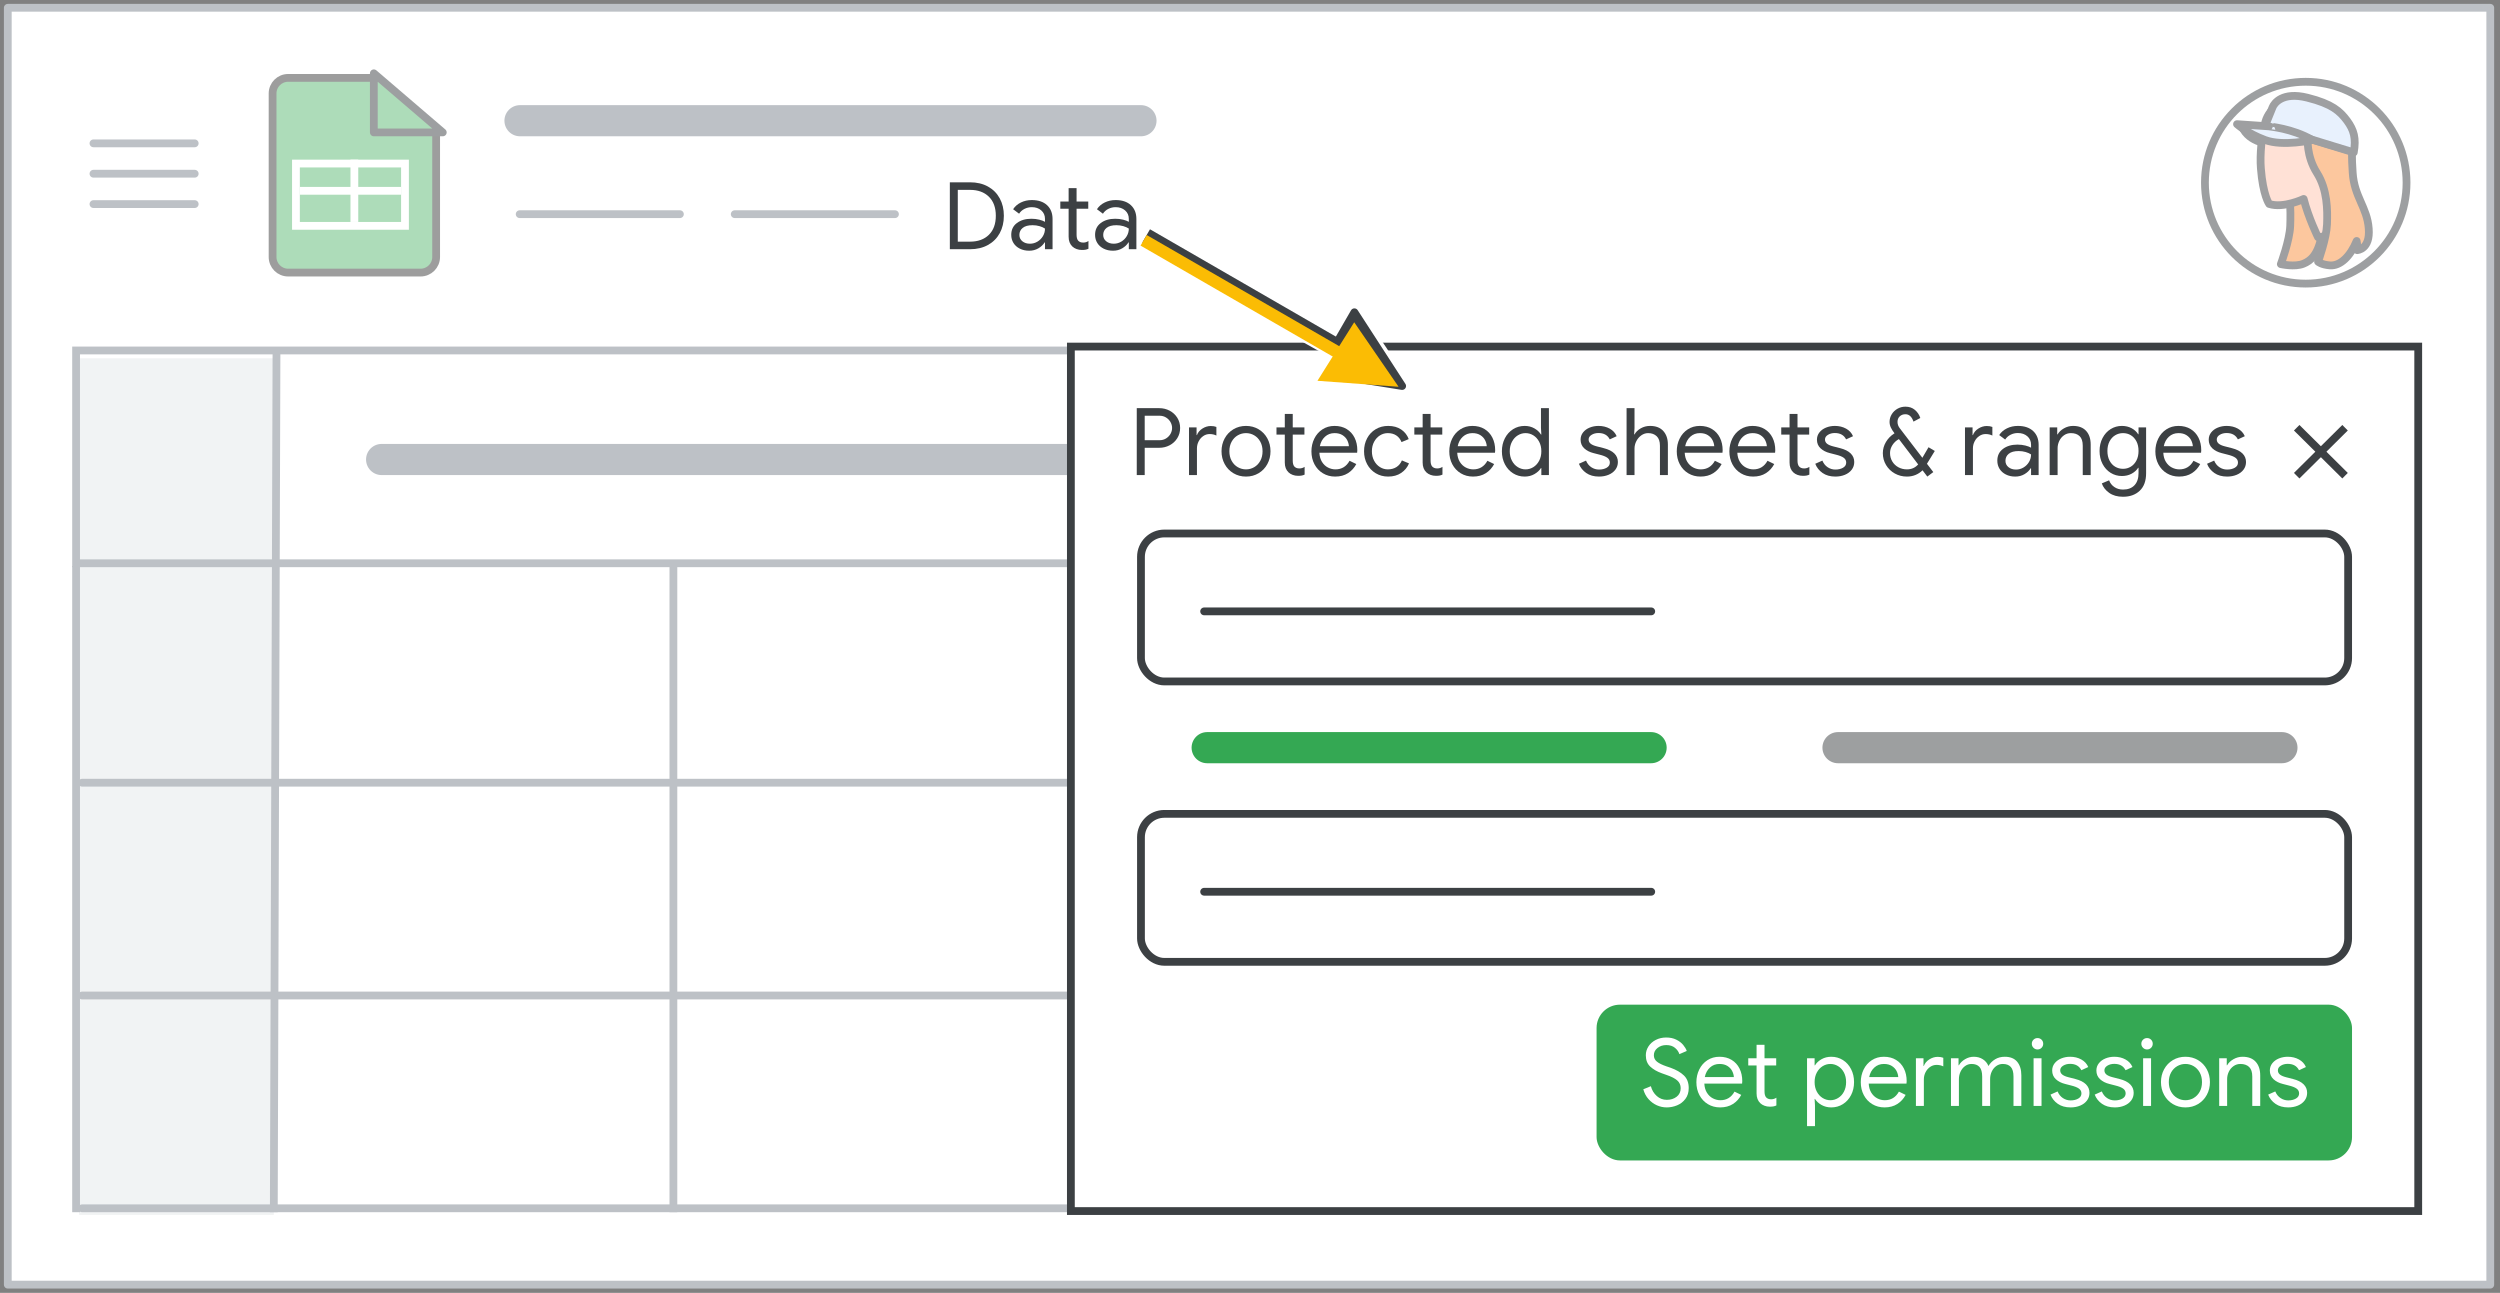 <?xml version="1.0" encoding="UTF-8"?>
<svg width="321px" height="166px" viewBox="0 0 321 166" version="1.1" xmlns="http://www.w3.org/2000/svg" xmlns:xlink="http://www.w3.org/1999/xlink">
    <rect x="0" y="0" width="321" height="166" fill="#808080" stroke="none"/>
    <title>sheets-project-protected-sheets-ranges</title>
    <g id="sheets-project-protected-sheets-ranges" stroke="none" stroke-width="1" fill="none" fill-rule="evenodd">
        <rect id="border-and-background" stroke="#BDC1C6" fill="#FFFFFF" stroke-linejoin="round" x="1" y="1" width="318.75" height="163.95"></rect>
        <rect id="Rectangle" fill="#F1F3F4" x="10.158" y="46" width="25" height="110"></rect>
        <g id="Group-8-Copy" transform="translate(9, 14.5)">
            <g id="Group-7" transform="translate(0, 30.5)">
                <rect id="Rectangle" stroke="#BDC1C6" x="0.77" y="0" width="300.459" height="27.323"></rect>
                <g id="Group-9" transform="translate(0, 0.323)">
                    <line x1="1.541" y1="55.177" x2="300.459" y2="55.177" id="Line-2" stroke="#BDC1C6" stroke-linecap="round"></line>
                    <line x1="1.541" y1="82.5" x2="300.459" y2="82.5" id="Line-2" stroke="#BDC1C6" stroke-linecap="round"></line>
                    <line x1="1.541" y1="109.823" x2="300.459" y2="109.823" id="Line-2" stroke="#BDC1C6" stroke-linecap="round"></line>
                    <line x1="0.77" y1="27.854" x2="0.77" y2="109.823" id="Line-3" stroke="#BDC1C6" stroke-linecap="square"></line>
                    <line x1="26.5" y1="0.177" x2="26.158" y2="109.823" id="Line-3" stroke="#BDC1C6" stroke-linecap="square"></line>
                    <line x1="77.464" y1="27.854" x2="77.464" y2="109.823" id="Line-3" stroke="#BDC1C6" stroke-linecap="square"></line>
                    <line x1="151.77" y1="27.854" x2="151.77" y2="109.823" id="Line-3" stroke="#3C4043" stroke-linecap="square"></line>
                    <line x1="201.077" y1="27.854" x2="201.077" y2="109.823" id="Line-3" stroke="#3C4043" stroke-linecap="square"></line>
                    <line x1="250.383" y1="27.854" x2="250.383" y2="109.823" id="Line-3" stroke="#3C4043" stroke-linecap="square"></line>
                    <line x1="301.23" y1="27.854" x2="301.23" y2="109.823" id="Line-3" stroke="#3C4043" stroke-linecap="square"></line>
                </g>
            </g>
            <line x1="40" y1="44.5" x2="134" y2="44.5" id="Line-4" stroke="#BDC1C6" stroke-width="4" stroke-linecap="round" stroke-linejoin="round"></line>
            <line x1="164" y1="127" x2="190.232" y2="127" id="Line-4" stroke="#BDC1C6" stroke-linecap="round" stroke-linejoin="round"></line>
            <line x1="163.768" y1="99.5" x2="190" y2="99.5" id="Line-4" stroke="#BDC1C6" stroke-linecap="round" stroke-linejoin="round"></line>
            <line x1="163.768" y1="72.5" x2="190" y2="72.5" id="Line-4" stroke="#BDC1C6" stroke-linecap="round" stroke-linejoin="round"></line>
            <line x1="213" y1="127" x2="239.232" y2="127" id="Line-4" stroke="#BDC1C6" stroke-linecap="round" stroke-linejoin="round"></line>
            <line x1="213" y1="73" x2="239.232" y2="73" id="Line-4" stroke="#BDC1C6" stroke-linecap="round" stroke-linejoin="round"></line>
            <line x1="213" y1="99.5" x2="239.232" y2="99.5" id="Line-4" stroke="#BDC1C6" stroke-linecap="round" stroke-linejoin="round"></line>
            <line x1="263" y1="127" x2="289.232" y2="127" id="Line-4" stroke="#BDC1C6" stroke-linecap="round" stroke-linejoin="round"></line>
            <line x1="263" y1="73" x2="289.232" y2="73" id="Line-4" stroke="#BDC1C6" stroke-linecap="round" stroke-linejoin="round"></line>
            <line x1="263" y1="99.5" x2="289.232" y2="99.5" id="Line-4" stroke="#BDC1C6" stroke-linecap="round" stroke-linejoin="round"></line>
            <line x1="57.768" y1="1" x2="137.5" y2="1" id="Line-4" stroke="#BDC1C6" stroke-width="4" stroke-linecap="round" stroke-linejoin="round"></line>
            <line x1="57.727" y1="13" x2="78.3" y2="13" id="Line-4" stroke="#BDC1C6" stroke-linecap="round" stroke-linejoin="round"></line>
            <line x1="85.34" y1="13" x2="105.913" y2="13" id="Line-4" stroke="#BDC1C6" stroke-linecap="round" stroke-linejoin="round"></line>
        </g>
        <g id="People/profile13" opacity="0.5" transform="translate(296.057, 23.458) scale(-1, 1) translate(-296.057, -23.458) translate(283.114, 10.5)">
            <ellipse id="Oval" stroke="#3C4043" fill="#FFFFFF" cx="12.943" cy="12.958" rx="12.943" ry="12.958"></ellipse>
            <g id="Group-4" transform="translate(4.837, 1.814)" fill-rule="nonzero">
                <path d="M12.692,5.442 C12.692,5.442 12.854,6.74 11.419,8.952 C9.983,11.164 10.029,14.843 10.099,16.694 C10.168,18.546 11.303,21.599 11.303,21.599 C11.303,21.599 9.52,22.008 8.408,21.551 C7.459,21.166 6.51,20.397 6.047,17.848 C6.047,17.848 6.417,13.112 6.625,9.962 C6.787,7.702 6.695,7.149 6.695,7.149 L12.692,5.442 Z" id="Path" stroke="#3D4043" fill="#FA903E" stroke-linecap="round" stroke-linejoin="round"></path>
                <path d="M12.862,6.651 C12.862,6.651 16.131,6.484 16.93,3.628 L12.768,3.899 L12.698,6.63" id="Path" fill="#3C4043"></path>
                <path d="M6.533,18.14 C6.533,18.14 7.767,15.638 8.372,13.231 C8.372,13.231 10.961,14.47 12.8,13.875 C12.8,13.875 13.599,12.778 13.865,9.324 C14.01,7.584 13.768,4.939 13.284,3.319 C12.752,1.485 10.937,0.246 7.961,0.698 C3.919,1.294 2.056,3.486 2.806,7.275 C3.677,11.778 3.218,11.778 1.814,14.685 C1.838,14.685 2.83,17.83 6.533,18.14 Z" id="Path" stroke="#3D4043" fill="#FFC3AD" stroke-linecap="round" stroke-linejoin="round"></path>
                <path d="M7.85,5.442 C7.85,5.442 8.049,7.706 6.678,9.876 C5.307,12.046 5.307,14.663 5.373,16.479 C5.439,18.295 6.523,21.291 6.523,21.291 C6.523,21.291 6.125,21.668 4.997,21.762 C3.692,21.857 2.387,20.63 1.568,18.626 C1.568,18.626 1.458,19.074 1.502,19.805 C1.502,19.805 -0.201,19.734 0.02,17.022 C0.219,14.31 1.878,12.965 2.077,9.876 C2.232,7.659 2.143,7.116 2.143,7.116 L7.85,5.442 Z" id="Path" stroke="#3D4043" fill="#FA903E" stroke-linecap="round" stroke-linejoin="round"></path>
                <path d="M1.939,7.256 L13.302,3.776 C13.302,3.776 12.563,1.944 12.366,1.464 C12.168,0.96 11.109,-0.574 7.904,0.227 C4.7,1.029 3.714,1.967 2.802,3.181 C1.915,4.394 1.619,5.447 1.939,7.256 Z" id="Path" stroke="#3D4043" fill="#D2E3FC" stroke-linecap="round" stroke-linejoin="round"></path>
                <path d="M7.256,5.662 C7.256,5.662 10.996,6.527 13.328,5.662 C15.66,4.796 16.93,3.628 16.93,3.628 L12.843,3.909 C12.867,3.931 9.842,4.147 7.256,5.662 Z" id="Path" stroke="#3D4043" fill="#D2E3FC" stroke-linecap="round" stroke-linejoin="round"></path>
            </g>
        </g>
        <g id="logo" opacity="0.5" transform="translate(35, 10)">
            <path d="M2,0 L13.071,0 L13.071,0 L21,6.917 L21,23 C21,24.105 20.105,25 19,25 L2,25 C0.895,25 1.3527075e-16,24.105 0,23 L0,2 C-1.3527075e-16,0.895 0.895,2.02906125e-16 2,0 Z" id="Rectangle" stroke="#3C3C3C" fill="#5BBA73"></path>
            <line x1="4" y1="14.5" x2="16" y2="14.5" id="Line-11" stroke="#FFFFFF" stroke-linecap="square"></line>
            <rect id="Rectangle" stroke="#FFFFFF" x="3" y="11" width="14" height="8"></rect>
            <path d="M13.5,-0.5 L21.087,-0.5 L13.5,8.352 L13.5,-0.5 Z" id="Path-5" stroke="#3C4043" fill="#5BBA73" stroke-linejoin="round" transform="translate(17, 3.5) rotate(-90) translate(-17, -3.5) "></path>
            <line x1="10.5" y1="11" x2="10.5" y2="18" id="Line-12" stroke="#FFFFFF" stroke-linecap="square"></line>
        </g>
        <g id="UI/menu-dark-grey" transform="translate(12, 18)" stroke="#BDC1C6" stroke-linecap="round" stroke-linejoin="round">
            <line x1="1.40946282e-16" y1="0.406" x2="13" y2="0.406" id="Line"></line>
            <line x1="1.40946282e-16" y1="4.306" x2="13" y2="4.306" id="Line"></line>
            <line x1="1.40946282e-16" y1="8.206" x2="13" y2="8.206" id="Line"></line>
        </g>
        <g id="popup" transform="translate(137, 44)">
            <rect id="Rectangle" stroke="#3C4043" fill="#FFFFFF" x="0.5" y="0.5" width="173" height="111"></rect>
            <rect id="Rectangle" stroke="#3C4043" x="9.5" y="24.5" width="155" height="19" rx="3"></rect>
            <line x1="17.611" y1="34.5" x2="75.019" y2="34.5" id="Line-4" stroke="#3C4043" stroke-linecap="round" stroke-linejoin="round"></line>
            <line x1="17.611" y1="70.5" x2="75.019" y2="70.5" id="Line-4" stroke="#3C4043" stroke-linecap="round" stroke-linejoin="round"></line>
            <rect id="Rectangle" stroke="#3C4043" x="9.5" y="60.5" width="155" height="19" rx="3"></rect>
            <rect id="Rectangle" fill="#34A853" x="68" y="85" width="97" height="20" rx="3"></rect>
            <g id="Set-permissions-Copy" transform="translate(74, 89.216)" fill="#FFFFFF" fill-rule="nonzero">
                <path d="M3,8.976 C2.568,8.976 2.15,8.886 1.746,8.706 C1.342,8.526 0.984,8.262 0.672,7.914 C0.36,7.566 0.136,7.144 -2.27373675e-13,6.648 L0.972,6.252 C1.108,6.764 1.36,7.184 1.728,7.512 C2.096,7.84 2.528,8.004 3.024,8.004 C3.52,8.004 3.94,7.87 4.284,7.602 C4.628,7.334 4.8,6.968 4.8,6.504 C4.8,6.104 4.654,5.774 4.362,5.514 C4.07,5.254 3.592,5.012 2.928,4.788 L2.388,4.596 C1.78,4.38 1.284,4.096 0.9,3.744 C0.516,3.392 0.324,2.904 0.324,2.28 C0.324,1.872 0.436,1.494 0.66,1.146 C0.884,0.798 1.196,0.52 1.596,0.312 C1.996,0.104 2.444,0 2.94,0 C3.436,0 3.868,0.092 4.236,0.276 C4.604,0.46 4.898,0.684 5.118,0.948 C5.338,1.212 5.492,1.472 5.58,1.728 L4.632,2.136 C4.544,1.84 4.358,1.572 4.074,1.332 C3.79,1.092 3.416,0.972 2.952,0.972 C2.512,0.972 2.136,1.096 1.824,1.344 C1.512,1.592 1.356,1.904 1.356,2.28 C1.356,2.616 1.488,2.89 1.752,3.102 C2.016,3.314 2.416,3.512 2.952,3.696 L3.516,3.888 C4.244,4.152 4.812,4.482 5.22,4.878 C5.628,5.274 5.832,5.812 5.832,6.492 C5.832,7.044 5.69,7.508 5.406,7.884 C5.122,8.26 4.764,8.536 4.332,8.712 C3.9,8.888 3.456,8.976 3,8.976 Z" id="Path"></path>
                <path d="M9.864,8.976 C9.28,8.976 8.756,8.836 8.292,8.556 C7.828,8.276 7.466,7.89 7.206,7.398 C6.946,6.906 6.816,6.352 6.816,5.736 C6.816,5.152 6.938,4.61 7.182,4.11 C7.426,3.61 7.774,3.212 8.226,2.916 C8.678,2.62 9.196,2.472 9.78,2.472 C10.38,2.472 10.9,2.606 11.34,2.874 C11.78,3.142 12.118,3.512 12.354,3.984 C12.59,4.456 12.708,4.996 12.708,5.604 C12.708,5.7 12.7,5.804 12.684,5.916 L7.836,5.916 C7.86,6.38 7.972,6.772 8.172,7.092 C8.372,7.412 8.626,7.652 8.934,7.812 C9.242,7.972 9.564,8.052 9.9,8.052 C10.7,8.052 11.304,7.684 11.712,6.948 L12.576,7.368 C12.32,7.856 11.964,8.246 11.508,8.538 C11.052,8.83 10.504,8.976 9.864,8.976 Z M11.628,5.076 C11.612,4.82 11.54,4.564 11.412,4.308 C11.284,4.052 11.084,3.836 10.812,3.66 C10.54,3.484 10.196,3.396 9.78,3.396 C9.3,3.396 8.892,3.55 8.556,3.858 C8.22,4.166 8,4.572 7.896,5.076 L11.628,5.076 Z" id="Shape"></path>
                <path d="M16.248,8.88 C16,8.88 15.77,8.84 15.558,8.76 C15.346,8.68 15.168,8.572 15.024,8.436 C14.704,8.132 14.544,7.712 14.544,7.176 L14.544,3.588 L13.476,3.588 L13.476,2.664 L14.544,2.664 L14.544,0.936 L15.564,0.936 L15.564,2.664 L17.064,2.664 L17.064,3.588 L15.564,3.588 L15.564,6.924 C15.564,7.26 15.628,7.508 15.756,7.668 C15.908,7.844 16.128,7.932 16.416,7.932 C16.664,7.932 16.888,7.864 17.088,7.728 L17.088,8.724 C16.968,8.78 16.846,8.82 16.722,8.844 C16.598,8.868 16.44,8.88 16.248,8.88 Z" id="Path"></path>
                <path d="M21.024,2.664 L21.996,2.664 L21.996,3.576 L22.044,3.576 C22.228,3.264 22.506,3.002 22.878,2.79 C23.25,2.578 23.668,2.472 24.132,2.472 C24.684,2.472 25.182,2.612 25.626,2.892 C26.07,3.172 26.42,3.56 26.676,4.056 C26.932,4.552 27.06,5.108 27.06,5.724 C27.06,6.348 26.932,6.906 26.676,7.398 C26.42,7.89 26.07,8.276 25.626,8.556 C25.182,8.836 24.684,8.976 24.132,8.976 C23.668,8.976 23.25,8.87 22.878,8.658 C22.506,8.446 22.228,8.188 22.044,7.884 L21.996,7.884 L22.044,8.724 L22.044,11.376 L21.024,11.376 L21.024,2.664 Z M24.024,8.052 C24.376,8.052 24.708,7.956 25.02,7.764 C25.332,7.572 25.58,7.3 25.764,6.948 C25.948,6.596 26.04,6.188 26.04,5.724 C26.04,5.26 25.948,4.852 25.764,4.5 C25.58,4.148 25.332,3.876 25.02,3.684 C24.708,3.492 24.376,3.396 24.024,3.396 C23.664,3.396 23.33,3.492 23.022,3.684 C22.714,3.876 22.466,4.148 22.278,4.5 C22.09,4.852 21.996,5.26 21.996,5.724 C21.996,6.188 22.09,6.596 22.278,6.948 C22.466,7.3 22.714,7.572 23.022,7.764 C23.33,7.956 23.664,8.052 24.024,8.052 Z" id="Shape"></path>
                <path d="M30.972,8.976 C30.388,8.976 29.864,8.836 29.4,8.556 C28.936,8.276 28.574,7.89 28.314,7.398 C28.054,6.906 27.924,6.352 27.924,5.736 C27.924,5.152 28.046,4.61 28.29,4.11 C28.534,3.61 28.882,3.212 29.334,2.916 C29.786,2.62 30.304,2.472 30.888,2.472 C31.488,2.472 32.008,2.606 32.448,2.874 C32.888,3.142 33.226,3.512 33.462,3.984 C33.698,4.456 33.816,4.996 33.816,5.604 C33.816,5.7 33.808,5.804 33.792,5.916 L28.944,5.916 C28.968,6.38 29.08,6.772 29.28,7.092 C29.48,7.412 29.734,7.652 30.042,7.812 C30.35,7.972 30.672,8.052 31.008,8.052 C31.808,8.052 32.412,7.684 32.82,6.948 L33.684,7.368 C33.428,7.856 33.072,8.246 32.616,8.538 C32.16,8.83 31.612,8.976 30.972,8.976 Z M32.736,5.076 C32.72,4.82 32.648,4.564 32.52,4.308 C32.392,4.052 32.192,3.836 31.92,3.66 C31.648,3.484 31.304,3.396 30.888,3.396 C30.408,3.396 30,3.55 29.664,3.858 C29.328,4.166 29.108,4.572 29.004,5.076 L32.736,5.076 Z" id="Shape"></path>
                <path d="M35.004,2.664 L35.976,2.664 L35.976,3.648 L36.024,3.648 C36.144,3.312 36.376,3.034 36.72,2.814 C37.064,2.594 37.424,2.484 37.8,2.484 C38.08,2.484 38.32,2.524 38.52,2.604 L38.52,3.708 C38.264,3.58 37.976,3.516 37.656,3.516 C37.36,3.516 37.088,3.6 36.84,3.768 C36.592,3.936 36.394,4.162 36.246,4.446 C36.098,4.73 36.024,5.036 36.024,5.364 L36.024,8.784 L35.004,8.784 L35.004,2.664 Z" id="Path"></path>
                <path d="M39.504,2.664 L40.476,2.664 L40.476,3.564 L40.524,3.564 C40.7,3.252 40.964,2.992 41.316,2.784 C41.668,2.576 42.04,2.472 42.432,2.472 C42.88,2.472 43.27,2.58 43.602,2.796 C43.934,3.012 44.172,3.3 44.316,3.66 C44.532,3.3 44.818,3.012 45.174,2.796 C45.53,2.58 45.944,2.472 46.416,2.472 C47.12,2.472 47.65,2.686 48.006,3.114 C48.362,3.542 48.54,4.124 48.54,4.86 L48.54,8.784 L47.532,8.784 L47.532,5.016 C47.532,4.448 47.416,4.036 47.184,3.78 C46.952,3.524 46.608,3.396 46.152,3.396 C45.848,3.396 45.572,3.484 45.324,3.66 C45.076,3.836 44.882,4.072 44.742,4.368 C44.602,4.664 44.532,4.984 44.532,5.328 L44.532,8.784 L43.512,8.784 L43.512,5.028 C43.512,4.452 43.396,4.036 43.164,3.78 C42.932,3.524 42.592,3.396 42.144,3.396 C41.84,3.396 41.564,3.486 41.316,3.666 C41.068,3.846 40.874,4.086 40.734,4.386 C40.594,4.686 40.524,5.008 40.524,5.352 L40.524,8.784 L39.504,8.784 L39.504,2.664 Z" id="Path"></path>
                <path d="M50.616,1.536 C50.416,1.536 50.244,1.464 50.1,1.32 C49.956,1.176 49.884,1.004 49.884,0.804 C49.884,0.596 49.956,0.422 50.1,0.282 C50.244,0.142 50.416,0.072 50.616,0.072 C50.824,0.072 50.998,0.142 51.138,0.282 C51.278,0.422 51.348,0.596 51.348,0.804 C51.348,1.004 51.278,1.176 51.138,1.32 C50.998,1.464 50.824,1.536 50.616,1.536 Z M50.112,2.664 L51.132,2.664 L51.132,8.784 L50.112,8.784 L50.112,2.664 Z" id="Shape"></path>
                <path d="M54.864,8.976 C54.208,8.976 53.66,8.822 53.22,8.514 C52.78,8.206 52.468,7.812 52.284,7.332 L53.196,6.924 C53.348,7.292 53.574,7.576 53.874,7.776 C54.174,7.976 54.504,8.076 54.864,8.076 C55.248,8.076 55.576,7.998 55.848,7.842 C56.12,7.686 56.256,7.464 56.256,7.176 C56.256,6.92 56.148,6.714 55.932,6.558 C55.716,6.402 55.376,6.268 54.912,6.156 L54.168,5.964 C53.68,5.844 53.28,5.64 52.968,5.352 C52.656,5.064 52.5,4.692 52.5,4.236 C52.5,3.884 52.606,3.574 52.818,3.306 C53.03,3.038 53.312,2.832 53.664,2.688 C54.016,2.544 54.396,2.472 54.804,2.472 C55.34,2.472 55.818,2.588 56.238,2.82 C56.658,3.052 56.956,3.376 57.132,3.792 L56.244,4.2 C55.972,3.656 55.488,3.384 54.792,3.384 C54.456,3.384 54.162,3.462 53.91,3.618 C53.658,3.774 53.532,3.972 53.532,4.212 C53.532,4.436 53.62,4.618 53.796,4.758 C53.972,4.898 54.236,5.012 54.588,5.1 L55.476,5.328 C56.076,5.48 56.528,5.706 56.832,6.006 C57.136,6.306 57.288,6.672 57.288,7.104 C57.288,7.48 57.18,7.81 56.964,8.094 C56.748,8.378 56.456,8.596 56.088,8.748 C55.72,8.9 55.312,8.976 54.864,8.976 Z" id="Path"></path>
                <path d="M60.54,8.976 C59.884,8.976 59.336,8.822 58.896,8.514 C58.456,8.206 58.144,7.812 57.96,7.332 L58.872,6.924 C59.024,7.292 59.25,7.576 59.55,7.776 C59.85,7.976 60.18,8.076 60.54,8.076 C60.924,8.076 61.252,7.998 61.524,7.842 C61.796,7.686 61.932,7.464 61.932,7.176 C61.932,6.92 61.824,6.714 61.608,6.558 C61.392,6.402 61.052,6.268 60.588,6.156 L59.844,5.964 C59.356,5.844 58.956,5.64 58.644,5.352 C58.332,5.064 58.176,4.692 58.176,4.236 C58.176,3.884 58.282,3.574 58.494,3.306 C58.706,3.038 58.988,2.832 59.34,2.688 C59.692,2.544 60.072,2.472 60.48,2.472 C61.016,2.472 61.494,2.588 61.914,2.82 C62.334,3.052 62.632,3.376 62.808,3.792 L61.92,4.2 C61.648,3.656 61.164,3.384 60.468,3.384 C60.132,3.384 59.838,3.462 59.586,3.618 C59.334,3.774 59.208,3.972 59.208,4.212 C59.208,4.436 59.296,4.618 59.472,4.758 C59.648,4.898 59.912,5.012 60.264,5.1 L61.152,5.328 C61.752,5.48 62.204,5.706 62.508,6.006 C62.812,6.306 62.964,6.672 62.964,7.104 C62.964,7.48 62.856,7.81 62.64,8.094 C62.424,8.378 62.132,8.596 61.764,8.748 C61.396,8.9 60.988,8.976 60.54,8.976 Z" id="Path"></path>
                <path d="M64.68,1.536 C64.48,1.536 64.308,1.464 64.164,1.32 C64.02,1.176 63.948,1.004 63.948,0.804 C63.948,0.596 64.02,0.422 64.164,0.282 C64.308,0.142 64.48,0.072 64.68,0.072 C64.888,0.072 65.062,0.142 65.202,0.282 C65.342,0.422 65.412,0.596 65.412,0.804 C65.412,1.004 65.342,1.176 65.202,1.32 C65.062,1.464 64.888,1.536 64.68,1.536 Z M64.176,2.664 L65.196,2.664 L65.196,8.784 L64.176,8.784 L64.176,2.664 Z" id="Shape"></path>
                <path d="M69.612,8.976 C69.012,8.976 68.472,8.832 67.992,8.544 C67.512,8.256 67.138,7.864 66.87,7.368 C66.602,6.872 66.468,6.324 66.468,5.724 C66.468,5.124 66.602,4.576 66.87,4.08 C67.138,3.584 67.512,3.192 67.992,2.904 C68.472,2.616 69.012,2.472 69.612,2.472 C70.212,2.472 70.752,2.616 71.232,2.904 C71.712,3.192 72.086,3.584 72.354,4.08 C72.622,4.576 72.756,5.124 72.756,5.724 C72.756,6.324 72.622,6.872 72.354,7.368 C72.086,7.864 71.712,8.256 71.232,8.544 C70.752,8.832 70.212,8.976 69.612,8.976 Z M69.612,8.052 C69.988,8.052 70.338,7.958 70.662,7.77 C70.986,7.582 71.246,7.312 71.442,6.96 C71.638,6.608 71.736,6.196 71.736,5.724 C71.736,5.252 71.638,4.84 71.442,4.488 C71.246,4.136 70.986,3.866 70.662,3.678 C70.338,3.49 69.988,3.396 69.612,3.396 C69.236,3.396 68.884,3.49 68.556,3.678 C68.228,3.866 67.966,4.136 67.77,4.488 C67.574,4.84 67.476,5.252 67.476,5.724 C67.476,6.196 67.574,6.608 67.77,6.96 C67.966,7.312 68.228,7.582 68.556,7.77 C68.884,7.958 69.236,8.052 69.612,8.052 Z" id="Shape"></path>
                <path d="M73.944,2.664 L74.916,2.664 L74.916,3.564 L74.964,3.564 C75.132,3.26 75.4,3.002 75.768,2.79 C76.136,2.578 76.528,2.472 76.944,2.472 C77.68,2.472 78.242,2.686 78.63,3.114 C79.018,3.542 79.212,4.124 79.212,4.86 L79.212,8.784 L78.192,8.784 L78.192,5.016 C78.192,4.448 78.056,4.036 77.784,3.78 C77.512,3.524 77.14,3.396 76.668,3.396 C76.34,3.396 76.046,3.488 75.786,3.672 C75.526,3.856 75.324,4.098 75.18,4.398 C75.036,4.698 74.964,5.012 74.964,5.34 L74.964,8.784 L73.944,8.784 L73.944,2.664 Z" id="Path"></path>
                <path d="M82.812,8.976 C82.156,8.976 81.608,8.822 81.168,8.514 C80.728,8.206 80.416,7.812 80.232,7.332 L81.144,6.924 C81.296,7.292 81.522,7.576 81.822,7.776 C82.122,7.976 82.452,8.076 82.812,8.076 C83.196,8.076 83.524,7.998 83.796,7.842 C84.068,7.686 84.204,7.464 84.204,7.176 C84.204,6.92 84.096,6.714 83.88,6.558 C83.664,6.402 83.324,6.268 82.86,6.156 L82.116,5.964 C81.628,5.844 81.228,5.64 80.916,5.352 C80.604,5.064 80.448,4.692 80.448,4.236 C80.448,3.884 80.554,3.574 80.766,3.306 C80.978,3.038 81.26,2.832 81.612,2.688 C81.964,2.544 82.344,2.472 82.752,2.472 C83.288,2.472 83.766,2.588 84.186,2.82 C84.606,3.052 84.904,3.376 85.08,3.792 L84.192,4.2 C83.92,3.656 83.436,3.384 82.74,3.384 C82.404,3.384 82.11,3.462 81.858,3.618 C81.606,3.774 81.48,3.972 81.48,4.212 C81.48,4.436 81.568,4.618 81.744,4.758 C81.92,4.898 82.184,5.012 82.536,5.1 L83.424,5.328 C84.024,5.48 84.476,5.706 84.78,6.006 C85.084,6.306 85.236,6.672 85.236,7.104 C85.236,7.48 85.128,7.81 84.912,8.094 C84.696,8.378 84.404,8.596 84.036,8.748 C83.668,8.9 83.26,8.976 82.812,8.976 Z" id="Path"></path>
            </g>
            <g id="Protected-sheets-&amp;-ranges-Copy" transform="translate(8.96, 8.216)" fill="#3C4043" fill-rule="nonzero">
                <path d="M0,0.192 L2.892,0.192 C3.372,0.192 3.816,0.3 4.224,0.516 C4.632,0.732 4.958,1.034 5.202,1.422 C5.446,1.81 5.568,2.248 5.568,2.736 C5.568,3.224 5.446,3.662 5.202,4.05 C4.958,4.438 4.632,4.74 4.224,4.956 C3.816,5.172 3.372,5.28 2.892,5.28 L1.02,5.28 L1.02,8.784 L0,8.784 L0,0.192 Z M2.916,4.308 C3.236,4.308 3.518,4.232 3.762,4.08 C4.006,3.928 4.196,3.732 4.332,3.492 C4.468,3.252 4.536,3 4.536,2.736 C4.536,2.472 4.468,2.22 4.332,1.98 C4.196,1.74 4.006,1.544 3.762,1.392 C3.518,1.24 3.236,1.164 2.916,1.164 L1.02,1.164 L1.02,4.308 L2.916,4.308 Z" id="Shape"></path>
                <path d="M6.708,2.664 L7.68,2.664 L7.68,3.648 L7.728,3.648 C7.848,3.312 8.08,3.034 8.424,2.814 C8.768,2.594 9.128,2.484 9.504,2.484 C9.784,2.484 10.024,2.524 10.224,2.604 L10.224,3.708 C9.968,3.58 9.68,3.516 9.36,3.516 C9.064,3.516 8.792,3.6 8.544,3.768 C8.296,3.936 8.098,4.162 7.95,4.446 C7.802,4.73 7.728,5.036 7.728,5.364 L7.728,8.784 L6.708,8.784 L6.708,2.664 Z" id="Path"></path>
                <path d="M14.028,8.976 C13.428,8.976 12.888,8.832 12.408,8.544 C11.928,8.256 11.554,7.864 11.286,7.368 C11.018,6.872 10.884,6.324 10.884,5.724 C10.884,5.124 11.018,4.576 11.286,4.08 C11.554,3.584 11.928,3.192 12.408,2.904 C12.888,2.616 13.428,2.472 14.028,2.472 C14.628,2.472 15.168,2.616 15.648,2.904 C16.128,3.192 16.502,3.584 16.77,4.08 C17.038,4.576 17.172,5.124 17.172,5.724 C17.172,6.324 17.038,6.872 16.77,7.368 C16.502,7.864 16.128,8.256 15.648,8.544 C15.168,8.832 14.628,8.976 14.028,8.976 Z M14.028,8.052 C14.404,8.052 14.754,7.958 15.078,7.77 C15.402,7.582 15.662,7.312 15.858,6.96 C16.054,6.608 16.152,6.196 16.152,5.724 C16.152,5.252 16.054,4.84 15.858,4.488 C15.662,4.136 15.402,3.866 15.078,3.678 C14.754,3.49 14.404,3.396 14.028,3.396 C13.652,3.396 13.3,3.49 12.972,3.678 C12.644,3.866 12.382,4.136 12.186,4.488 C11.99,4.84 11.892,5.252 11.892,5.724 C11.892,6.196 11.99,6.608 12.186,6.96 C12.382,7.312 12.644,7.582 12.972,7.77 C13.3,7.958 13.652,8.052 14.028,8.052 Z" id="Shape"></path>
                <path d="M20.712,8.88 C20.464,8.88 20.234,8.84 20.022,8.76 C19.81,8.68 19.632,8.572 19.488,8.436 C19.168,8.132 19.008,7.712 19.008,7.176 L19.008,3.588 L17.94,3.588 L17.94,2.664 L19.008,2.664 L19.008,0.936 L20.028,0.936 L20.028,2.664 L21.528,2.664 L21.528,3.588 L20.028,3.588 L20.028,6.924 C20.028,7.26 20.092,7.508 20.22,7.668 C20.372,7.844 20.592,7.932 20.88,7.932 C21.128,7.932 21.352,7.864 21.552,7.728 L21.552,8.724 C21.432,8.78 21.31,8.82 21.186,8.844 C21.062,8.868 20.904,8.88 20.712,8.88 Z" id="Path"></path>
                <path d="M25.476,8.976 C24.892,8.976 24.368,8.836 23.904,8.556 C23.44,8.276 23.078,7.89 22.818,7.398 C22.558,6.906 22.428,6.352 22.428,5.736 C22.428,5.152 22.55,4.61 22.794,4.11 C23.038,3.61 23.386,3.212 23.838,2.916 C24.29,2.62 24.808,2.472 25.392,2.472 C25.992,2.472 26.512,2.606 26.952,2.874 C27.392,3.142 27.73,3.512 27.966,3.984 C28.202,4.456 28.32,4.996 28.32,5.604 C28.32,5.7 28.312,5.804 28.296,5.916 L23.448,5.916 C23.472,6.38 23.584,6.772 23.784,7.092 C23.984,7.412 24.238,7.652 24.546,7.812 C24.854,7.972 25.176,8.052 25.512,8.052 C26.312,8.052 26.916,7.684 27.324,6.948 L28.188,7.368 C27.932,7.856 27.576,8.246 27.12,8.538 C26.664,8.83 26.116,8.976 25.476,8.976 Z M27.24,5.076 C27.224,4.82 27.152,4.564 27.024,4.308 C26.896,4.052 26.696,3.836 26.424,3.66 C26.152,3.484 25.808,3.396 25.392,3.396 C24.912,3.396 24.504,3.55 24.168,3.858 C23.832,4.166 23.612,4.572 23.508,5.076 L27.24,5.076 Z" id="Shape"></path>
                <path d="M32.28,8.976 C31.688,8.976 31.156,8.834 30.684,8.55 C30.212,8.266 29.844,7.878 29.58,7.386 C29.316,6.894 29.184,6.34 29.184,5.724 C29.184,5.108 29.316,4.552 29.58,4.056 C29.844,3.56 30.212,3.172 30.684,2.892 C31.156,2.612 31.688,2.472 32.28,2.472 C32.944,2.472 33.502,2.626 33.954,2.934 C34.406,3.242 34.728,3.652 34.92,4.164 L33.996,4.548 C33.844,4.172 33.618,3.886 33.318,3.69 C33.018,3.494 32.656,3.396 32.232,3.396 C31.872,3.396 31.536,3.494 31.224,3.69 C30.912,3.886 30.662,4.16 30.474,4.512 C30.286,4.864 30.192,5.268 30.192,5.724 C30.192,6.18 30.286,6.584 30.474,6.936 C30.662,7.288 30.912,7.562 31.224,7.758 C31.536,7.954 31.872,8.052 32.232,8.052 C32.664,8.052 33.036,7.952 33.348,7.752 C33.66,7.552 33.892,7.268 34.044,6.9 L34.956,7.284 C34.748,7.788 34.414,8.196 33.954,8.508 C33.494,8.82 32.936,8.976 32.28,8.976 Z" id="Path"></path>
                <path d="M38.412,8.88 C38.164,8.88 37.934,8.84 37.722,8.76 C37.51,8.68 37.332,8.572 37.188,8.436 C36.868,8.132 36.708,7.712 36.708,7.176 L36.708,3.588 L35.64,3.588 L35.64,2.664 L36.708,2.664 L36.708,0.936 L37.728,0.936 L37.728,2.664 L39.228,2.664 L39.228,3.588 L37.728,3.588 L37.728,6.924 C37.728,7.26 37.792,7.508 37.92,7.668 C38.072,7.844 38.292,7.932 38.58,7.932 C38.828,7.932 39.052,7.864 39.252,7.728 L39.252,8.724 C39.132,8.78 39.01,8.82 38.886,8.844 C38.762,8.868 38.604,8.88 38.412,8.88 Z" id="Path"></path>
                <path d="M43.176,8.976 C42.592,8.976 42.068,8.836 41.604,8.556 C41.14,8.276 40.778,7.89 40.518,7.398 C40.258,6.906 40.128,6.352 40.128,5.736 C40.128,5.152 40.25,4.61 40.494,4.11 C40.738,3.61 41.086,3.212 41.538,2.916 C41.99,2.62 42.508,2.472 43.092,2.472 C43.692,2.472 44.212,2.606 44.652,2.874 C45.092,3.142 45.43,3.512 45.666,3.984 C45.902,4.456 46.02,4.996 46.02,5.604 C46.02,5.7 46.012,5.804 45.996,5.916 L41.148,5.916 C41.172,6.38 41.284,6.772 41.484,7.092 C41.684,7.412 41.938,7.652 42.246,7.812 C42.554,7.972 42.876,8.052 43.212,8.052 C44.012,8.052 44.616,7.684 45.024,6.948 L45.888,7.368 C45.632,7.856 45.276,8.246 44.82,8.538 C44.364,8.83 43.816,8.976 43.176,8.976 Z M44.94,5.076 C44.924,4.82 44.852,4.564 44.724,4.308 C44.596,4.052 44.396,3.836 44.124,3.66 C43.852,3.484 43.508,3.396 43.092,3.396 C42.612,3.396 42.204,3.55 41.868,3.858 C41.532,4.166 41.312,4.572 41.208,5.076 L44.94,5.076 Z" id="Shape"></path>
                <path d="M49.812,8.976 C49.26,8.976 48.762,8.836 48.318,8.556 C47.874,8.276 47.524,7.89 47.268,7.398 C47.012,6.906 46.884,6.348 46.884,5.724 C46.884,5.108 47.012,4.552 47.268,4.056 C47.524,3.56 47.874,3.172 48.318,2.892 C48.762,2.612 49.26,2.472 49.812,2.472 C50.276,2.472 50.692,2.578 51.06,2.79 C51.428,3.002 51.708,3.264 51.9,3.576 L51.948,3.576 L51.9,2.724 L51.9,0.192 L52.92,0.192 L52.92,8.784 L51.948,8.784 L51.948,7.884 L51.9,7.884 C51.708,8.188 51.428,8.446 51.06,8.658 C50.692,8.87 50.276,8.976 49.812,8.976 Z M49.92,8.052 C50.28,8.052 50.614,7.956 50.922,7.764 C51.23,7.572 51.478,7.3 51.666,6.948 C51.854,6.596 51.948,6.188 51.948,5.724 C51.948,5.26 51.854,4.852 51.666,4.5 C51.478,4.148 51.23,3.876 50.922,3.684 C50.614,3.492 50.28,3.396 49.92,3.396 C49.568,3.396 49.236,3.492 48.924,3.684 C48.612,3.876 48.362,4.15 48.174,4.506 C47.986,4.862 47.892,5.268 47.892,5.724 C47.892,6.18 47.986,6.586 48.174,6.942 C48.362,7.298 48.612,7.572 48.924,7.764 C49.236,7.956 49.568,8.052 49.92,8.052 Z" id="Shape"></path>
                <path d="M59.352,8.976 C58.696,8.976 58.148,8.822 57.708,8.514 C57.268,8.206 56.956,7.812 56.772,7.332 L57.684,6.924 C57.836,7.292 58.062,7.576 58.362,7.776 C58.662,7.976 58.992,8.076 59.352,8.076 C59.736,8.076 60.064,7.998 60.336,7.842 C60.608,7.686 60.744,7.464 60.744,7.176 C60.744,6.92 60.636,6.714 60.42,6.558 C60.204,6.402 59.864,6.268 59.4,6.156 L58.656,5.964 C58.168,5.844 57.768,5.64 57.456,5.352 C57.144,5.064 56.988,4.692 56.988,4.236 C56.988,3.884 57.094,3.574 57.306,3.306 C57.518,3.038 57.8,2.832 58.152,2.688 C58.504,2.544 58.884,2.472 59.292,2.472 C59.828,2.472 60.306,2.588 60.726,2.82 C61.146,3.052 61.444,3.376 61.62,3.792 L60.732,4.2 C60.46,3.656 59.976,3.384 59.28,3.384 C58.944,3.384 58.65,3.462 58.398,3.618 C58.146,3.774 58.02,3.972 58.02,4.212 C58.02,4.436 58.108,4.618 58.284,4.758 C58.46,4.898 58.724,5.012 59.076,5.1 L59.964,5.328 C60.564,5.48 61.016,5.706 61.32,6.006 C61.624,6.306 61.776,6.672 61.776,7.104 C61.776,7.48 61.668,7.81 61.452,8.094 C61.236,8.378 60.944,8.596 60.576,8.748 C60.208,8.9 59.8,8.976 59.352,8.976 Z" id="Path"></path>
                <path d="M62.892,0.192 L63.912,0.192 L63.912,2.724 L63.864,3.564 L63.912,3.564 C64.08,3.252 64.346,2.992 64.71,2.784 C65.074,2.576 65.472,2.472 65.904,2.472 C66.648,2.472 67.216,2.69 67.608,3.126 C68,3.562 68.196,4.14 68.196,4.86 L68.196,8.784 L67.176,8.784 L67.176,5.016 C67.176,4.464 67.036,4.056 66.756,3.792 C66.476,3.528 66.112,3.396 65.664,3.396 C65.344,3.396 65.05,3.492 64.782,3.684 C64.514,3.876 64.302,4.124 64.146,4.428 C63.99,4.732 63.912,5.048 63.912,5.376 L63.912,8.784 L62.892,8.784 L62.892,0.192 Z" id="Path"></path>
                <path d="M72.384,8.976 C71.8,8.976 71.276,8.836 70.812,8.556 C70.348,8.276 69.986,7.89 69.726,7.398 C69.466,6.906 69.336,6.352 69.336,5.736 C69.336,5.152 69.458,4.61 69.702,4.11 C69.946,3.61 70.294,3.212 70.746,2.916 C71.198,2.62 71.716,2.472 72.3,2.472 C72.9,2.472 73.42,2.606 73.86,2.874 C74.3,3.142 74.638,3.512 74.874,3.984 C75.11,4.456 75.228,4.996 75.228,5.604 C75.228,5.7 75.22,5.804 75.204,5.916 L70.356,5.916 C70.38,6.38 70.492,6.772 70.692,7.092 C70.892,7.412 71.146,7.652 71.454,7.812 C71.762,7.972 72.084,8.052 72.42,8.052 C73.22,8.052 73.824,7.684 74.232,6.948 L75.096,7.368 C74.84,7.856 74.484,8.246 74.028,8.538 C73.572,8.83 73.024,8.976 72.384,8.976 Z M74.148,5.076 C74.132,4.82 74.06,4.564 73.932,4.308 C73.804,4.052 73.604,3.836 73.332,3.66 C73.06,3.484 72.716,3.396 72.3,3.396 C71.82,3.396 71.412,3.55 71.076,3.858 C70.74,4.166 70.52,4.572 70.416,5.076 L74.148,5.076 Z" id="Shape"></path>
                <path d="M79.14,8.976 C78.556,8.976 78.032,8.836 77.568,8.556 C77.104,8.276 76.742,7.89 76.482,7.398 C76.222,6.906 76.092,6.352 76.092,5.736 C76.092,5.152 76.214,4.61 76.458,4.11 C76.702,3.61 77.05,3.212 77.502,2.916 C77.954,2.62 78.472,2.472 79.056,2.472 C79.656,2.472 80.176,2.606 80.616,2.874 C81.056,3.142 81.394,3.512 81.63,3.984 C81.866,4.456 81.984,4.996 81.984,5.604 C81.984,5.7 81.976,5.804 81.96,5.916 L77.112,5.916 C77.136,6.38 77.248,6.772 77.448,7.092 C77.648,7.412 77.902,7.652 78.21,7.812 C78.518,7.972 78.84,8.052 79.176,8.052 C79.976,8.052 80.58,7.684 80.988,6.948 L81.852,7.368 C81.596,7.856 81.24,8.246 80.784,8.538 C80.328,8.83 79.78,8.976 79.14,8.976 Z M80.904,5.076 C80.888,4.82 80.816,4.564 80.688,4.308 C80.56,4.052 80.36,3.836 80.088,3.66 C79.816,3.484 79.472,3.396 79.056,3.396 C78.576,3.396 78.168,3.55 77.832,3.858 C77.496,4.166 77.276,4.572 77.172,5.076 L80.904,5.076 Z" id="Shape"></path>
                <path d="M85.524,8.88 C85.276,8.88 85.046,8.84 84.834,8.76 C84.622,8.68 84.444,8.572 84.3,8.436 C83.98,8.132 83.82,7.712 83.82,7.176 L83.82,3.588 L82.752,3.588 L82.752,2.664 L83.82,2.664 L83.82,0.936 L84.84,0.936 L84.84,2.664 L86.34,2.664 L86.34,3.588 L84.84,3.588 L84.84,6.924 C84.84,7.26 84.904,7.508 85.032,7.668 C85.184,7.844 85.404,7.932 85.692,7.932 C85.94,7.932 86.164,7.864 86.364,7.728 L86.364,8.724 C86.244,8.78 86.122,8.82 85.998,8.844 C85.874,8.868 85.716,8.88 85.524,8.88 Z" id="Path"></path>
                <path d="M89.7,8.976 C89.044,8.976 88.496,8.822 88.056,8.514 C87.616,8.206 87.304,7.812 87.12,7.332 L88.032,6.924 C88.184,7.292 88.41,7.576 88.71,7.776 C89.01,7.976 89.34,8.076 89.7,8.076 C90.084,8.076 90.412,7.998 90.684,7.842 C90.956,7.686 91.092,7.464 91.092,7.176 C91.092,6.92 90.984,6.714 90.768,6.558 C90.552,6.402 90.212,6.268 89.748,6.156 L89.004,5.964 C88.516,5.844 88.116,5.64 87.804,5.352 C87.492,5.064 87.336,4.692 87.336,4.236 C87.336,3.884 87.442,3.574 87.654,3.306 C87.866,3.038 88.148,2.832 88.5,2.688 C88.852,2.544 89.232,2.472 89.64,2.472 C90.176,2.472 90.654,2.588 91.074,2.82 C91.494,3.052 91.792,3.376 91.968,3.792 L91.08,4.2 C90.808,3.656 90.324,3.384 89.628,3.384 C89.292,3.384 88.998,3.462 88.746,3.618 C88.494,3.774 88.368,3.972 88.368,4.212 C88.368,4.436 88.456,4.618 88.632,4.758 C88.808,4.898 89.072,5.012 89.424,5.1 L90.312,5.328 C90.912,5.48 91.364,5.706 91.668,6.006 C91.972,6.306 92.124,6.672 92.124,7.104 C92.124,7.48 92.016,7.81 91.8,8.094 C91.584,8.378 91.292,8.596 90.924,8.748 C90.556,8.9 90.148,8.976 89.7,8.976 Z" id="Path"></path>
                <path d="M101.46,7.332 L102.276,8.4 L101.508,8.976 L100.896,8.172 C100.336,8.708 99.668,8.976 98.892,8.976 C98.324,8.976 97.804,8.844 97.332,8.58 C96.86,8.316 96.486,7.954 96.21,7.494 C95.934,7.034 95.796,6.524 95.796,5.964 C95.796,5.46 95.93,4.982 96.198,4.53 C96.466,4.078 96.832,3.708 97.296,3.42 L97.284,3.408 C97.076,3.136 96.92,2.886 96.816,2.658 C96.712,2.43 96.66,2.196 96.66,1.956 C96.66,1.604 96.752,1.278 96.936,0.978 C97.12,0.678 97.368,0.44 97.68,0.264 C97.992,0.088 98.332,0 98.7,0 C99.18,0 99.584,0.138 99.912,0.414 C100.24,0.69 100.472,1.036 100.608,1.452 L99.732,1.92 C99.516,1.288 99.172,0.972 98.7,0.972 C98.404,0.972 98.16,1.062 97.968,1.242 C97.776,1.422 97.68,1.66 97.68,1.956 C97.68,2.252 97.78,2.528 97.98,2.784 L100.872,6.564 L101.664,5.208 L102.468,5.688 L101.46,7.332 Z M98.892,8.052 C99.476,8.052 99.956,7.84 100.332,7.416 L97.86,4.164 C97.516,4.348 97.24,4.602 97.032,4.926 C96.824,5.25 96.72,5.592 96.72,5.952 C96.72,6.352 96.816,6.712 97.008,7.032 C97.2,7.352 97.462,7.602 97.794,7.782 C98.126,7.962 98.492,8.052 98.892,8.052 Z" id="Shape"></path>
                <path d="M106.344,2.664 L107.316,2.664 L107.316,3.648 L107.364,3.648 C107.484,3.312 107.716,3.034 108.06,2.814 C108.404,2.594 108.764,2.484 109.14,2.484 C109.42,2.484 109.66,2.524 109.86,2.604 L109.86,3.708 C109.604,3.58 109.316,3.516 108.996,3.516 C108.7,3.516 108.428,3.6 108.18,3.768 C107.932,3.936 107.734,4.162 107.586,4.446 C107.438,4.73 107.364,5.036 107.364,5.364 L107.364,8.784 L106.344,8.784 L106.344,2.664 Z" id="Path"></path>
                <path d="M112.8,8.976 C112.352,8.976 111.952,8.888 111.6,8.712 C111.248,8.536 110.976,8.294 110.784,7.986 C110.592,7.678 110.496,7.328 110.496,6.936 C110.496,6.288 110.74,5.782 111.228,5.418 C111.716,5.054 112.332,4.872 113.076,4.872 C113.444,4.872 113.786,4.912 114.102,4.992 C114.418,5.072 114.66,5.164 114.828,5.268 L114.828,4.896 C114.828,4.44 114.668,4.074 114.348,3.798 C114.028,3.522 113.624,3.384 113.136,3.384 C112.8,3.384 112.486,3.458 112.194,3.606 C111.902,3.754 111.672,3.96 111.504,4.224 L110.736,3.648 C110.976,3.28 111.308,2.992 111.732,2.784 C112.156,2.576 112.624,2.472 113.136,2.472 C113.968,2.472 114.62,2.69 115.092,3.126 C115.564,3.562 115.8,4.156 115.8,4.908 L115.8,8.784 L114.828,8.784 L114.828,7.908 L114.78,7.908 C114.604,8.204 114.34,8.456 113.988,8.664 C113.636,8.872 113.24,8.976 112.8,8.976 Z M112.896,8.076 C113.24,8.076 113.56,7.988 113.856,7.812 C114.152,7.636 114.388,7.4 114.564,7.104 C114.74,6.808 114.828,6.484 114.828,6.132 C114.636,6.004 114.4,5.9 114.12,5.82 C113.84,5.74 113.544,5.7 113.232,5.7 C112.672,5.7 112.25,5.816 111.966,6.048 C111.682,6.28 111.54,6.58 111.54,6.948 C111.54,7.284 111.668,7.556 111.924,7.764 C112.18,7.972 112.504,8.076 112.896,8.076 Z" id="Shape"></path>
                <path d="M117.216,2.664 L118.188,2.664 L118.188,3.564 L118.236,3.564 C118.404,3.26 118.672,3.002 119.04,2.79 C119.408,2.578 119.8,2.472 120.216,2.472 C120.952,2.472 121.514,2.686 121.902,3.114 C122.29,3.542 122.484,4.124 122.484,4.86 L122.484,8.784 L121.464,8.784 L121.464,5.016 C121.464,4.448 121.328,4.036 121.056,3.78 C120.784,3.524 120.412,3.396 119.94,3.396 C119.612,3.396 119.318,3.488 119.058,3.672 C118.798,3.856 118.596,4.098 118.452,4.398 C118.308,4.698 118.236,5.012 118.236,5.34 L118.236,8.784 L117.216,8.784 L117.216,2.664 Z" id="Path"></path>
                <path d="M126.636,11.568 C125.916,11.568 125.322,11.4 124.854,11.064 C124.386,10.728 124.072,10.324 123.912,9.852 L124.848,9.456 C124.976,9.808 125.198,10.094 125.514,10.314 C125.83,10.534 126.204,10.644 126.636,10.644 C127.268,10.644 127.758,10.46 128.106,10.092 C128.454,9.724 128.628,9.204 128.628,8.532 L128.628,7.848 L128.58,7.848 C128.38,8.16 128.098,8.414 127.734,8.61 C127.37,8.806 126.956,8.904 126.492,8.904 C125.964,8.904 125.482,8.768 125.046,8.496 C124.61,8.224 124.264,7.844 124.008,7.356 C123.752,6.868 123.624,6.312 123.624,5.688 C123.624,5.072 123.752,4.518 124.008,4.026 C124.264,3.534 124.61,3.152 125.046,2.88 C125.482,2.608 125.964,2.472 126.492,2.472 C126.956,2.472 127.37,2.57 127.734,2.766 C128.098,2.962 128.38,3.22 128.58,3.54 L128.628,3.54 L128.628,2.664 L129.6,2.664 L129.6,8.544 C129.6,9.528 129.328,10.278 128.784,10.794 C128.24,11.31 127.524,11.568 126.636,11.568 Z M126.636,7.98 C127.004,7.98 127.338,7.888 127.638,7.704 C127.938,7.52 128.178,7.256 128.358,6.912 C128.538,6.568 128.628,6.16 128.628,5.688 C128.628,5.208 128.538,4.796 128.358,4.452 C128.178,4.108 127.938,3.846 127.638,3.666 C127.338,3.486 127.004,3.396 126.636,3.396 C126.268,3.396 125.932,3.488 125.628,3.672 C125.324,3.856 125.082,4.12 124.902,4.464 C124.722,4.808 124.632,5.216 124.632,5.688 C124.632,6.16 124.722,6.57 124.902,6.918 C125.082,7.266 125.324,7.53 125.628,7.71 C125.932,7.89 126.268,7.98 126.636,7.98 Z" id="Shape"></path>
                <path d="M133.836,8.976 C133.252,8.976 132.728,8.836 132.264,8.556 C131.8,8.276 131.438,7.89 131.178,7.398 C130.918,6.906 130.788,6.352 130.788,5.736 C130.788,5.152 130.91,4.61 131.154,4.11 C131.398,3.61 131.746,3.212 132.198,2.916 C132.65,2.62 133.168,2.472 133.752,2.472 C134.352,2.472 134.872,2.606 135.312,2.874 C135.752,3.142 136.09,3.512 136.326,3.984 C136.562,4.456 136.68,4.996 136.68,5.604 C136.68,5.7 136.672,5.804 136.656,5.916 L131.808,5.916 C131.832,6.38 131.944,6.772 132.144,7.092 C132.344,7.412 132.598,7.652 132.906,7.812 C133.214,7.972 133.536,8.052 133.872,8.052 C134.672,8.052 135.276,7.684 135.684,6.948 L136.548,7.368 C136.292,7.856 135.936,8.246 135.48,8.538 C135.024,8.83 134.476,8.976 133.836,8.976 Z M135.6,5.076 C135.584,4.82 135.512,4.564 135.384,4.308 C135.256,4.052 135.056,3.836 134.784,3.66 C134.512,3.484 134.168,3.396 133.752,3.396 C133.272,3.396 132.864,3.55 132.528,3.858 C132.192,4.166 131.972,4.572 131.868,5.076 L135.6,5.076 Z" id="Shape"></path>
                <path d="M140.004,8.976 C139.348,8.976 138.8,8.822 138.36,8.514 C137.92,8.206 137.608,7.812 137.424,7.332 L138.336,6.924 C138.488,7.292 138.714,7.576 139.014,7.776 C139.314,7.976 139.644,8.076 140.004,8.076 C140.388,8.076 140.716,7.998 140.988,7.842 C141.26,7.686 141.396,7.464 141.396,7.176 C141.396,6.92 141.288,6.714 141.072,6.558 C140.856,6.402 140.516,6.268 140.052,6.156 L139.308,5.964 C138.82,5.844 138.42,5.64 138.108,5.352 C137.796,5.064 137.64,4.692 137.64,4.236 C137.64,3.884 137.746,3.574 137.958,3.306 C138.17,3.038 138.452,2.832 138.804,2.688 C139.156,2.544 139.536,2.472 139.944,2.472 C140.48,2.472 140.958,2.588 141.378,2.82 C141.798,3.052 142.096,3.376 142.272,3.792 L141.384,4.2 C141.112,3.656 140.628,3.384 139.932,3.384 C139.596,3.384 139.302,3.462 139.05,3.618 C138.798,3.774 138.672,3.972 138.672,4.212 C138.672,4.436 138.76,4.618 138.936,4.758 C139.112,4.898 139.376,5.012 139.728,5.1 L140.616,5.328 C141.216,5.48 141.668,5.706 141.972,6.006 C142.276,6.306 142.428,6.672 142.428,7.104 C142.428,7.48 142.32,7.81 142.104,8.094 C141.888,8.378 141.596,8.596 141.228,8.748 C140.86,8.9 140.452,8.976 140.004,8.976 Z" id="Path"></path>
            </g>
            <line x1="18" y1="52" x2="75" y2="52" id="Line-4" stroke="#34A853" stroke-width="4" stroke-linecap="round" stroke-linejoin="round"></line>
            <line x1="99" y1="52" x2="156" y2="52" id="Line-4" stroke="#3C4043" stroke-width="4" opacity="0.5" stroke-linecap="round" stroke-linejoin="round"></line>
        </g>
        <g id="Icons/close-sm" transform="translate(295, 55)" stroke="#3C4043" stroke-linecap="square">
            <g id="Group">
                <line x1="0.25" y1="0.273" x2="5.75" y2="5.727" id="Line-8"></line>
                <line x1="0.25" y1="0.273" x2="5.75" y2="5.727" id="Line-8" transform="translate(3, 3) scale(-1, 1) translate(-3, -3) "></line>
            </g>
        </g>
        <g id="Data-Copy" transform="translate(121.96, 23.408)" fill="#3C4043" fill-rule="nonzero">
            <path d="M0,0 L2.592,0 C3.472,0 4.24,0.182 4.896,0.546 C5.552,0.91 6.056,1.416 6.408,2.064 C6.76,2.712 6.936,3.456 6.936,4.296 C6.936,5.136 6.76,5.88 6.408,6.528 C6.056,7.176 5.552,7.682 4.896,8.046 C4.24,8.41 3.472,8.592 2.592,8.592 L0,8.592 L0,0 Z M2.592,7.62 C3.608,7.62 4.414,7.328 5.01,6.744 C5.606,6.16 5.904,5.344 5.904,4.296 C5.904,3.248 5.606,2.432 5.01,1.848 C4.414,1.264 3.608,0.972 2.592,0.972 L1.02,0.972 L1.02,7.62 L2.592,7.62 Z" id="Shape"></path>
            <path d="M10.188,8.784 C9.74,8.784 9.34,8.696 8.988,8.52 C8.636,8.344 8.364,8.102 8.172,7.794 C7.98,7.486 7.884,7.136 7.884,6.744 C7.884,6.096 8.128,5.59 8.616,5.226 C9.104,4.862 9.72,4.68 10.464,4.68 C10.832,4.68 11.174,4.72 11.49,4.8 C11.806,4.88 12.048,4.972 12.216,5.076 L12.216,4.704 C12.216,4.248 12.056,3.882 11.736,3.606 C11.416,3.33 11.012,3.192 10.524,3.192 C10.188,3.192 9.874,3.266 9.582,3.414 C9.29,3.562 9.06,3.768 8.892,4.032 L8.124,3.456 C8.364,3.088 8.696,2.8 9.12,2.592 C9.544,2.384 10.012,2.28 10.524,2.28 C11.356,2.28 12.008,2.498 12.48,2.934 C12.952,3.37 13.188,3.964 13.188,4.716 L13.188,8.592 L12.216,8.592 L12.216,7.716 L12.168,7.716 C11.992,8.012 11.728,8.264 11.376,8.472 C11.024,8.68 10.628,8.784 10.188,8.784 Z M10.284,7.884 C10.628,7.884 10.948,7.796 11.244,7.62 C11.54,7.444 11.776,7.208 11.952,6.912 C12.128,6.616 12.216,6.292 12.216,5.94 C12.024,5.812 11.788,5.708 11.508,5.628 C11.228,5.548 10.932,5.508 10.62,5.508 C10.06,5.508 9.638,5.624 9.354,5.856 C9.07,6.088 8.928,6.388 8.928,6.756 C8.928,7.092 9.056,7.364 9.312,7.572 C9.568,7.78 9.892,7.884 10.284,7.884 Z" id="Shape"></path>
            <path d="M16.956,8.688 C16.708,8.688 16.478,8.648 16.266,8.568 C16.054,8.488 15.876,8.38 15.732,8.244 C15.412,7.94 15.252,7.52 15.252,6.984 L15.252,3.396 L14.184,3.396 L14.184,2.472 L15.252,2.472 L15.252,0.744 L16.272,0.744 L16.272,2.472 L17.772,2.472 L17.772,3.396 L16.272,3.396 L16.272,6.732 C16.272,7.068 16.336,7.316 16.464,7.476 C16.616,7.652 16.836,7.74 17.124,7.74 C17.372,7.74 17.596,7.672 17.796,7.536 L17.796,8.532 C17.676,8.588 17.554,8.628 17.43,8.652 C17.306,8.676 17.148,8.688 16.956,8.688 Z" id="Path"></path>
            <path d="M20.952,8.784 C20.504,8.784 20.104,8.696 19.752,8.52 C19.4,8.344 19.128,8.102 18.936,7.794 C18.744,7.486 18.648,7.136 18.648,6.744 C18.648,6.096 18.892,5.59 19.38,5.226 C19.868,4.862 20.484,4.68 21.228,4.68 C21.596,4.68 21.938,4.72 22.254,4.8 C22.57,4.88 22.812,4.972 22.98,5.076 L22.98,4.704 C22.98,4.248 22.82,3.882 22.5,3.606 C22.18,3.33 21.776,3.192 21.288,3.192 C20.952,3.192 20.638,3.266 20.346,3.414 C20.054,3.562 19.824,3.768 19.656,4.032 L18.888,3.456 C19.128,3.088 19.46,2.8 19.884,2.592 C20.308,2.384 20.776,2.28 21.288,2.28 C22.12,2.28 22.772,2.498 23.244,2.934 C23.716,3.37 23.952,3.964 23.952,4.716 L23.952,8.592 L22.98,8.592 L22.98,7.716 L22.932,7.716 C22.756,8.012 22.492,8.264 22.14,8.472 C21.788,8.68 21.392,8.784 20.952,8.784 Z M21.048,7.884 C21.392,7.884 21.712,7.796 22.008,7.62 C22.304,7.444 22.54,7.208 22.716,6.912 C22.892,6.616 22.98,6.292 22.98,5.94 C22.788,5.812 22.552,5.708 22.272,5.628 C21.992,5.548 21.696,5.508 21.384,5.508 C20.824,5.508 20.402,5.624 20.118,5.856 C19.834,6.088 19.692,6.388 19.692,6.756 C19.692,7.092 19.82,7.364 20.076,7.572 C20.332,7.78 20.656,7.884 21.048,7.884 Z" id="Shape"></path>
        </g>
        <g id="UI/arrow-long" transform="translate(163.818, 40.266) rotate(-60) translate(-163.818, -40.266) translate(138.871, 15.318)" fill-rule="nonzero">
            <g id="white-bg" transform="translate(24.947, 24.947) rotate(-135) translate(-24.947, -24.947) translate(7.729, 6.885)" fill="#FFFFFF">
                <g id="Group" transform="translate(17.218, 18.062) rotate(-45) translate(-17.218, -18.062) translate(11.515, -1.499)">
                    <polygon id="Rectangle" points="3.925 10.057 7.072 9.888 7.265 24.304 7.458 39.123 3.925 39.123"></polygon>
                    <polygon id="Triangle" stroke="#FFFFFF" stroke-linejoin="round" points="5.486 3.51091705e-14 8.814 8.357 6.734 6.546 4.992 11.039 0 11.039"></polygon>
                    <polygon id="Triangle" points="5.8 0.335 11.406 11.118 2.546 10.802"></polygon>
                </g>
            </g>
            <g id="cursor" transform="translate(25.142, 24.591) rotate(-135) translate(-25.142, -24.591) translate(8.767, 7.414)">
                <g id="Group" transform="translate(16.374, 17.177) rotate(-45) translate(-16.374, -17.177) translate(11.378, -1.874)">
                    <polygon id="Triangle" stroke="#3C4043" fill="#3C4043" stroke-linejoin="round" points="5.135 0 8.465 8.735 6.384 6.842 4.996 10.045 4.462474e-14 10.045"></polygon>
                    <g id="Group-2" transform="translate(3.895, 8.992)">
                        <polygon id="Rectangle" fill="#3C4043" points="1.02775537e-11 1.061 1.748 0.905 1.963 29.111 0 29.111"></polygon>
                        <rect id="Rectangle" fill="#FBBC04" x="0.851" y="0" width="1.57" height="29.111"></rect>
                    </g>
                    <polygon id="Triangle" fill="#FBBC04" points="5.449 0.35 9.992 9.754 1.124 9.424"></polygon>
                </g>
            </g>
        </g>
    </g>
</svg>